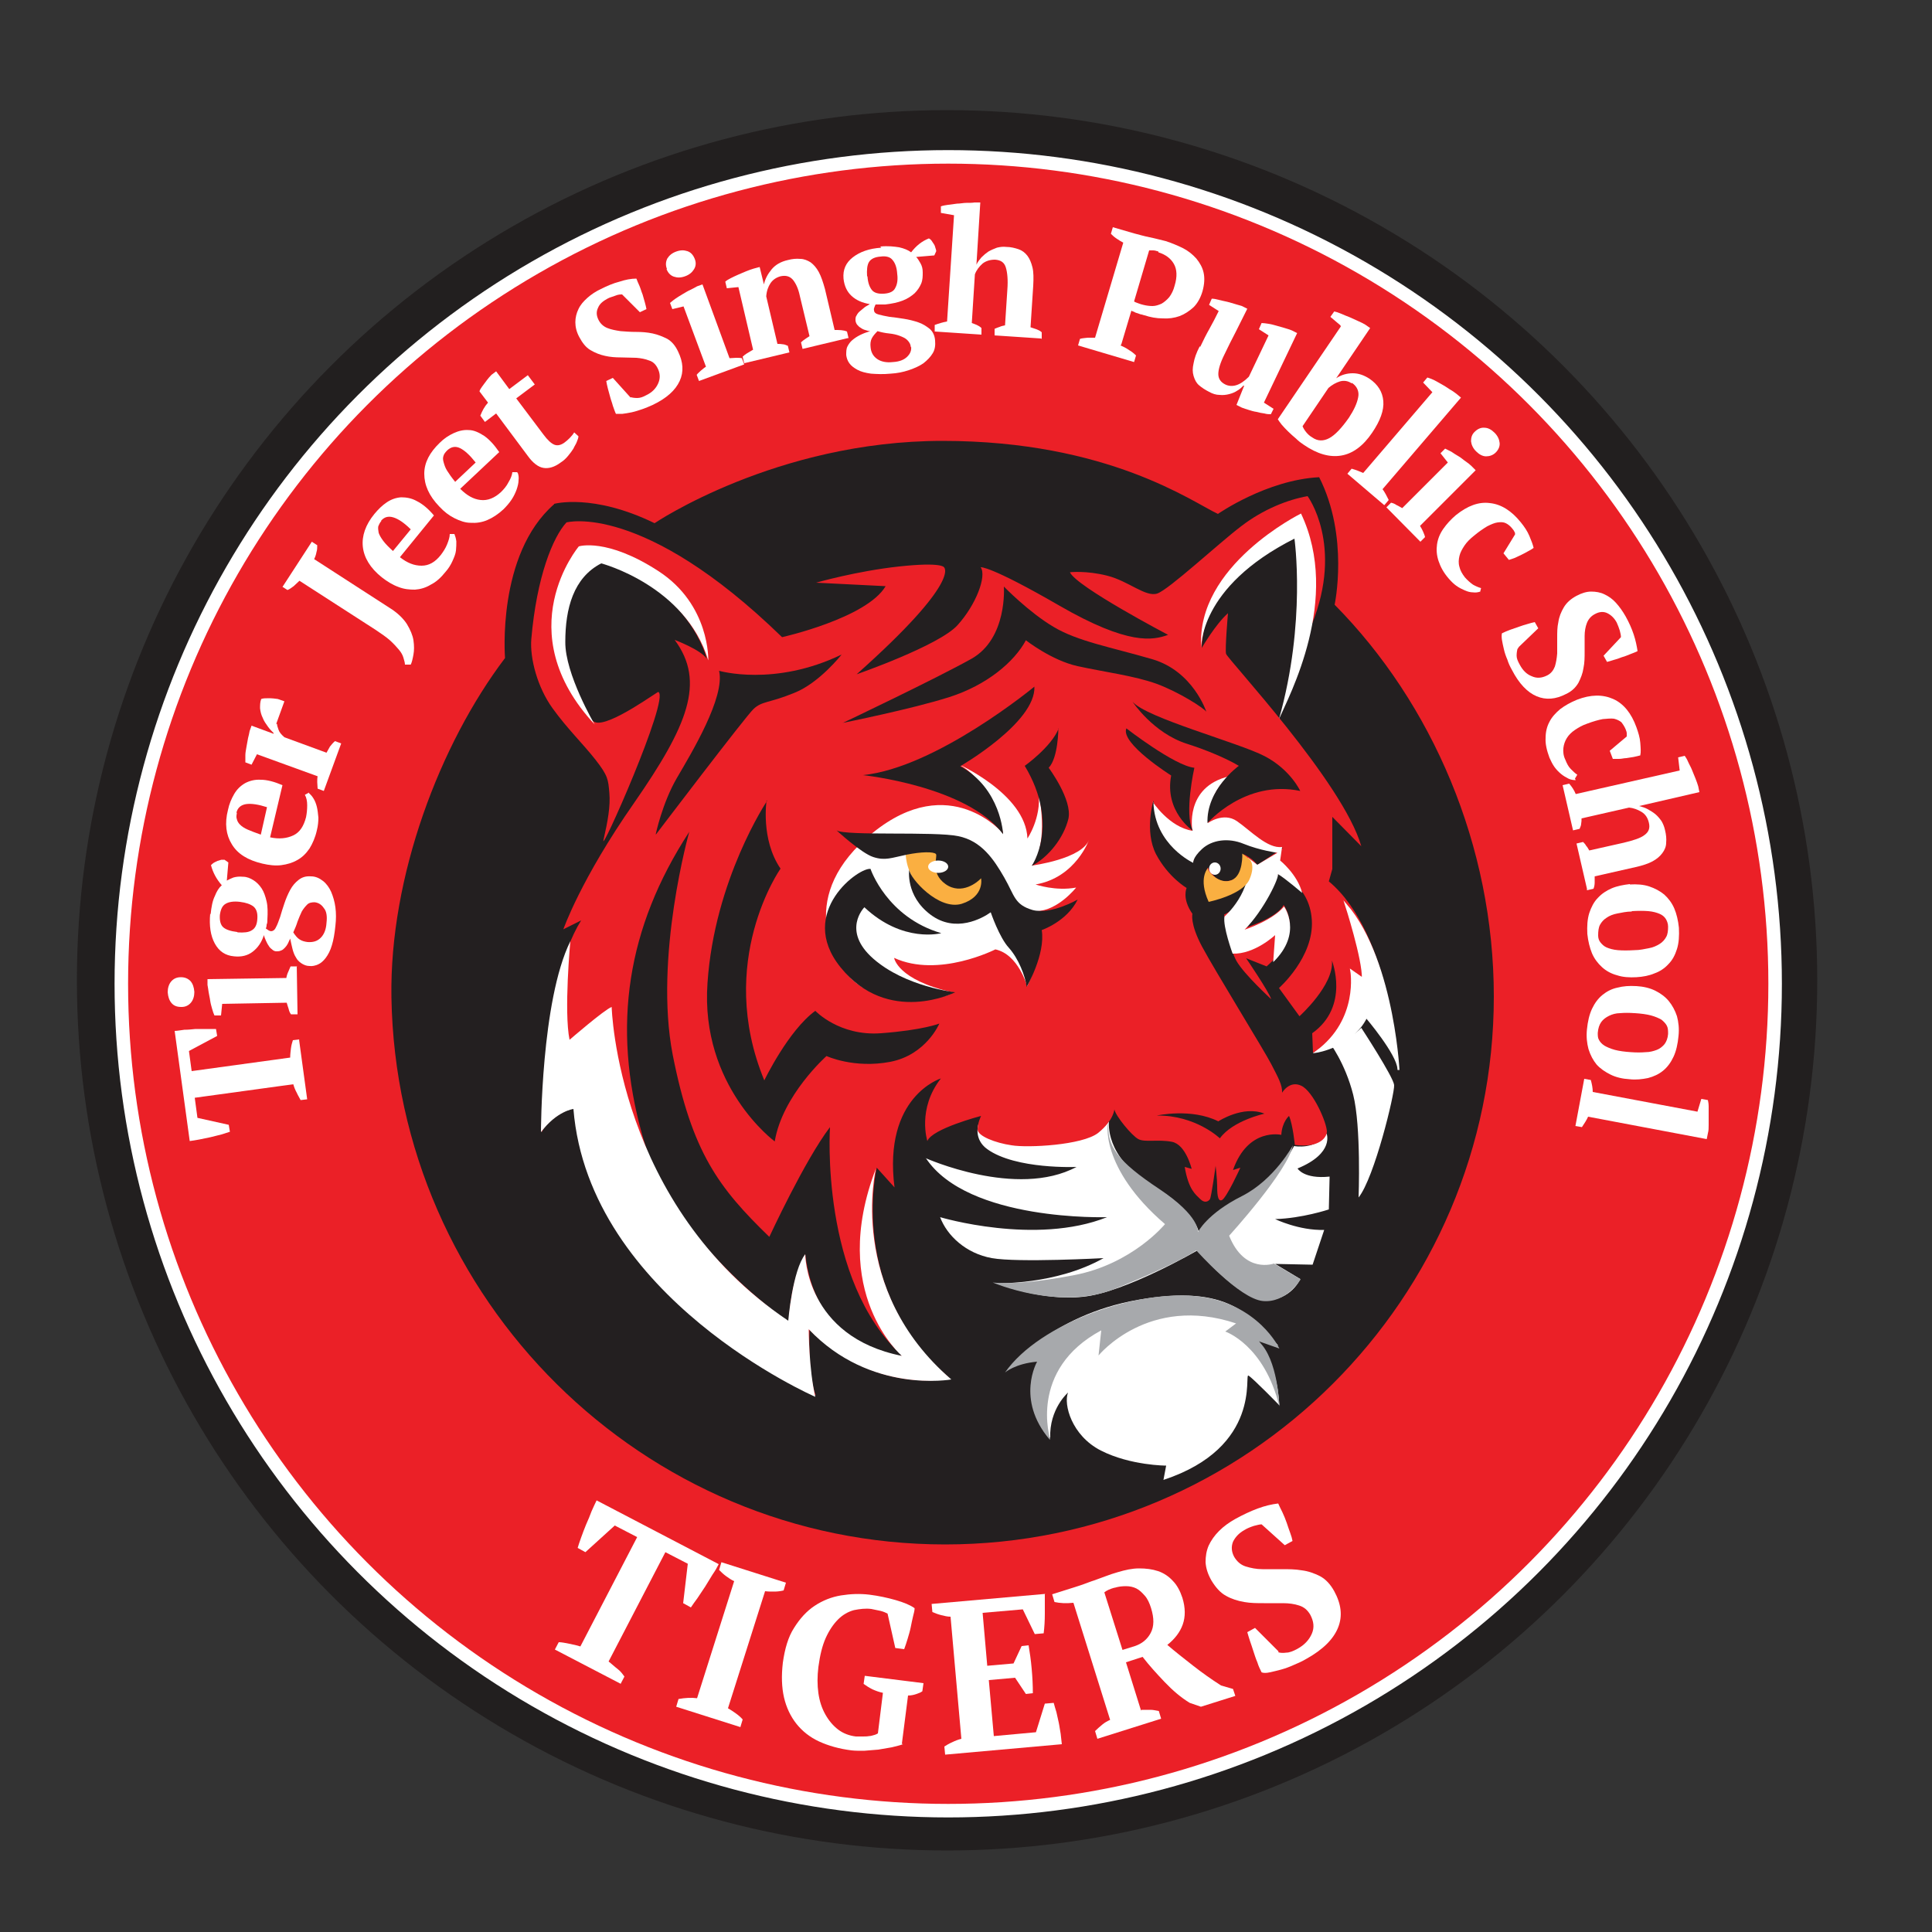 <?xml version="1.0" encoding="UTF-8"?>
<svg id="Layer_1" xmlns="http://www.w3.org/2000/svg" version="1.1" viewBox="0 0 500 500">
  <rect x="0" y="0" width="500" height="500" fill="#333333" stroke="none"/>
  <!-- Generator: Adobe Illustrator 29.8.3, SVG Export Plug-In . SVG Version: 2.1.1 Build 3)  -->
  <defs>
    <style>
      .st0 {
        fill: #221f1f;
      }

      .st1 {
        fill: #231f20;
      }

      .st2, .st3, .st4 {
        fill: #fff;
      }

      .st5, .st6 {
        fill: #eb2027;
      }

      .st3, .st4, .st7 {
        stroke-width: .5px;
      }

      .st3, .st4, .st7, .st6 {
        stroke-miterlimit: 10;
      }

      .st3, .st7 {
        stroke: #ea088b;
      }

      .st8, .st7 {
        fill: none;
      }

      .st9 {
        fill: #a7a9ac;
      }

      .st4, .st6 {
        stroke: #fff;
      }

      .st6 {
        stroke-width: 3.5px;
      }

      .st10 {
        fill: #faaf41;
      }
    </style>
  </defs>
  <circle class="st0" cx="245.1" cy="253.7" r="225.2"/>
  <circle class="st6" cx="245.4" cy="254.6" r="214"/>
  <path class="st1" d="M143.4,130.4s10-2.8,26,5c0,0,31.5-21.3,74.5-21.3s64.8,15.9,71.3,18.9c0,0,12.6-8.8,26.2-9.5,7.8,15.4,4,33,4,33,25.2,25.5,41.2,62.3,41.2,101.4,0,78.2-63.8,141.8-142,141.8s-142-63.4-143.3-141.6c-.5-31.2,12.5-65.5,29.4-87.8,0,0-2.2-26.8,12.7-39.8Z"/>
  <path class="st2" d="M261,354.4s10.7-14,33.5-18c23.8-4.2,29.1,4.2,36.3,11.8l-5.3-1.4s5,5.6,5.6,16.9c0,0-6.8-7-8-7.7s3.7,18.5-22,27l.7-3.7s-9.2,0-16.9-3.9c-7.6-3.9-9.7-12-8.5-15,0,0-4.9,4.2-4.6,11.8,0,0-8.5-8.5-2.3-20.1,0,0-2.3-1.2-8.5,2.3Z"/>
  <path class="st9" d="M271.8,372.5s-5.8-18,13.2-28.2l-.7,6.5s12.9-15.9,35.6-8.3l-2.8,2.1s10.1,3.4,14,19.4c0,0-.3-12.3-5.4-16.9l5.4,1.9s-5.4-11.7-21.1-13.5-40.9,6.8-49.9,19.7c0,0,2.6-2.3,8.3-2.8,0,0-5.6,9.7,3.2,20.1Z"/>
  <path class="st2" d="M239.5,299.7s23.6,10.6,39.1,2.3c0,0-15.7.7-23.1-4.6-3.6-2.6-2.3-6.4-2.3-6.4,0,0,12.8,12.5,33.8-.7,0,0-1.2,9.1,10.8,16.2,11.7,6.9,12.5,12.5,12.5,12.5,0,0,5.8-7.2,12.7-9.9,6.9-2.8,11.9-12.5,11.9-12.5,0,0,5.8,1.1,8.4-3.3,0,0,2.2,5.1-7.5,9.1,0,0,1.6,2.8,8.3,2.1l-.2,8.5s-6.9,2.3-13.9,2.5c0,0,6.2,3,12.7,2.8l-3,9-9.7-.2,6.5,3.9s-2.3,5.5-9,5.5-17.6-12.9-17.6-12.9c0,0-18.7,10.9-29.6,12-10.9,1.2-22.4-3.5-22.4-3.5,0,0,15.3.5,27.7-6.5,0,0-22.2,1.2-28.9,0-6.7-1.2-11.6-5.8-13.4-10.6,0,0,24.7,7.4,43.2,0,0,0-36,1.2-46.9-15.3Z"/>
  <path class="st3" d="M245.5,265.3s-18.3,4.2-33.7-11.8c0,0-6.5,3.2-9.5,7.9,0,0-4.4-14.6-.5-30,0,0-13.6,17.8-1.6,48.8,0,0,8.8-16.9,13.2-18,0,0,7.4,10.4,32.1,3.2Z"/>
  <path class="st7" d="M272.3,256s-1.6,7.6,1.6,11.3c3.2,3.7,11.1,9.2,11.8,12.9,0,0-9.7-1.8-15.9-.7-6.2,1.2-17.8,3.9-17.8,3.9,0,0,6.2-9.7,15.3-9.2,0,0-1.6-7.4.7-11.3s4.4-6.9,4.4-6.9Z"/>
  <path class="st7" d="M282.7,207s3.2,17.6-14.8,22c0,0,10.4,3,16.4-2.1,6-5.1.7-16.4-1.6-19.9Z"/>
  <path class="st8" d="M333.2,289.1s-1.8,3-1.8,4.6c0,0-4-.2-6.7,1.5-2.7,1.7-5.3,5.2-6,7.9h1.8c0,.1-3.1,7-4.9,7.6-1.7.6-1.2-6.6-1.3-7.3v-.7c-.1,0-1.5,7.7-2.1,8s-4.9-3.8-5.3-6.1l-.5-2.3,1.6.2s-1-5.7-4.5-6.7c-3.5-1-7.2-.3-8.4-.6s-6.8-6.7-6.7-8.5-2.7,5.3-.7,9.4,7.4,9.1,11.4,11.7c4,2.5,10.6,7.9,10.9,11.2,0,0,5.9-6.1,10.4-8.5s8.1-4.7,10.5-8.3c2.4-3.6,3.2-5.9,3.2-5.9.1-2,.1-5.2-1-7Z"/>
  <path class="st5" d="M154.5,144.4c24.5,8.3,28.4,26.1,28.4,26.1-1.4-2.3-8.3-4.9-8.3-4.9,8.1,10.9,3.3,22.3-10.5,42.2-13.9,19.9-18.3,32.7-18.3,32.7l4.6-2.3c-10.6,16.9-10.2,54.8-10.2,54.8,1.6-3.9,8.3-6.5,8.3-6.5,4.9,49.7,62.6,74.6,62.6,74.6-2.1-5.5-1.6-16.9-1.6-16.9,17.6,17.1,36.3,12.5,36.3,12.5-26.6-22.6-18.9-54.5-18.9-54.5l4.6,5.1c-3-23.6,12-28.2,12-28.2-6.2,7.9-3.5,16.2-3.5,16.2,1.2-3.2,13.9-6.5,13.9-6.5,0,0-.9,1.8-.9,3.5s4.6,3.5,8.8,4.1c4.1.7,18.3,0,22.4-3.2,4.2-3.4,4.2-6.3,4.2-6.1.3,1.7,4.5,6.8,6.2,7.7s5.1,0,8.7.7c3.6.7,5.1,7,5.1,7l-1.8-.5c1,5.9,2.8,7.1,4,8.3s2.1.6,2.5.1,1.5-8.7,1.5-8.7c0,0,.4,3.6.4,5.1s0,4.3,1.2,3.8,4.8-8.4,4.8-8.4l-1.9.6c3.9-11.1,12.5-9.1,12.5-9.1.2-3.4,2-4.9,2-4.9,1,2.3,1.5,7.5,1.5,7.5,6.8.9,8.3-2.3,8.3-3.4,0-2.3-3.5-10.4-6.6-11.9-3.1-1.5-5,1.8-5,1.8.1-2-1-3.9-2.8-7.4s-14.7-24.4-17.9-30.4c-3.2-6-2.5-8.5-2.5-8.5-2.8-4-1.5-6.7-1.5-6.7,0,0-4.7-2.7-7.9-8.7-3.1-6-.7-13.9-.7-13.9,2.1,13.2,10.4,15.5,10.4,15.5,0,0,0-2.8,4.4-5s7.9,0,11.4,1c4.6,1.4,7.4.7,7.4.7l-6.8,4.5c-.5-1.4-3.4-2.8-3.4-2.8l-.5,3c-.5,3-2.5,4.2-4.9,3.9s-3.9-3.5-3.9-3.5c-1.8,3,.5,8.3.5,8.3,5.5-.5,10.3-5.2,10.3-5.2-.9,6.7-6.6,9.1-6.6,9.1,0,0,1.2,8.5,3.2,12s9,9.9,9,9.9c-.7-2.1-6.5-10.6-6.5-10.6l5.3,2.1c10-8.7,4.4-15.9,4.4-15.9-1.8,3.5-10.2,6-10.2,6,0,0,8.9-11.4,8.7-14.3,0,0,8.2,2.7,8.8,12.2.6,9.6-8.5,17.6-8.5,17.6l5.3,7.3s9-8.1,8.4-14.4c0,0,4.7,11.8-5.1,18.8l.2,5s9.5-1.5,13.5-8.7.3-.5.4-.8c0,0,7.3,8,8.3,13.4,0,0-2-34.8-18.1-48.2l.9-3.2v-13.5s7.5,7.6,7.5,7.6c-4.7-16.5-34.7-48.5-35-49.8s.5-10.5.5-10.5c-3.2,2.8-6.8,9-6.8,9,.7-20.1,25.2-32.4,25.2-32.4,5.1,8.8,3.3,26.3,3.3,26.3,8.3-20.6-1.1-33.2-1.1-33.2-5.1.9-11.5,3.4-17.2,7.8-5.8,4.4-18.7,16.4-21.7,17.4s-7.4-3.2-12.9-4.6-9.7-.9-9.7-.9c1.6,3.7,25.4,16.2,25.4,16.2-3.9,1.4-10.2,2.8-28.2-7.6-18-10.4-20.3-9.9-20.3-9.9,1.6,2.3-1.2,9.7-6,15s-26.1,12.7-26.1,12.7c27.3-24.3,22.6-27.7,22.6-27.7,0,0-.5-1.4-11.6-.2-11.1,1.2-21.5,4.2-21.5,4.2l18,.9c-4.9,8.3-26.8,13.2-26.8,13.2-36.1-35.1-55.8-29.7-55.8-29.7-3.5,3.8-7.7,14-9.1,30.2-.4,5,1.6,12.5,5.5,17.9s7.8,9.1,11.1,13.3,3.3,5.2,3.6,8.6-.4,7.3-1.5,12.1c-1.2,4.8,17.2-36.6,14.2-38.2.6-.8-12.7,9.2-16.4,7.8-3.6-1.4-10-14.6-9-24.5s9.6-18,9.6-18Z"/>
  <path class="st1" d="M169.7,215.9s1.7-8.1,5.5-14.6,12.5-20.9,10.9-27.7c0,0,14.3,4.2,31.7-4.2,0,0-5.7,7.3-12.2,9.9-6.6,2.7-8.4,2.1-10.6,4.2s-25.2,32.4-25.2,32.4Z"/>
  <path class="st1" d="M218,187.1s18-3.6,27.7-6.7c9.7-3.1,16.8-9.1,19.8-14.7,0,0,6.6,5.2,13.4,6.7,6.8,1.5,14.8,2.5,20.5,4.6,5.7,2.1,12.1,6.2,12.8,7.2,0,0-3.4-10.5-14-13.6-10.6-3.1-19.3-4.6-25.6-8.4-6.4-3.8-12.8-10.4-12.8-10.4,0,0,1,13.4-8.4,18.7-9.5,5.3-33.3,16.6-33.3,16.6Z"/>
  <path class="st1" d="M178.4,215.2s-9.2,32.5-4.3,57.8c5,25.3,11.9,34.4,25,47.1,0,0,9.2-19.9,15.7-28.4,0,0-2.7,39.6,18.7,59.2,0,0-22.1-.7-25.1-26.3,0,0-3.9,6.4-4.2,17.6,0,0-30.2-20.3-38-48.5-7.9-28.2-3.9-53.7,12.1-78.3Z"/>
  <path class="st1" d="M198.4,207.1s-1.6,10.1,3.6,17.7c0,0-16.9,24-4.2,54.8,0,0,6.2-12.9,13.2-18,0,0,6.2,6.6,17,5.8s15.1-2.5,15.1-2.5c0,0-3.4,8.1-12.7,9.9-9.4,1.8-16.5-1.5-16.5-1.5,0,0-11.4,10.1-13.4,22.1,0,0-19.3-14.2-17.4-41,1.8-26.8,15.4-47.1,15.4-47.1Z"/>
  <path class="st1" d="M327.3,288.2s-8.3,1.8-11.6,6.4c0,0-6.2-6-16.3-5.9,0,0,8.9-2,15.9,1.5,0,0,6.4-4.2,11.9-2Z"/>
  <path class="st7" d="M128.5,176"/>
  <path class="st7" d="M348.2,161"/>
  <path class="st2" d="M153.9,187.5s-7.7-13.1-7.6-21.4c0-8.6,2.1-16.6,9.3-20.3,0,0,21.8,5.7,27.7,25.1,0,0,.5-14.4-12.9-23.1-13.4-8.7-20.6-6.4-20.6-6.4,0,0-18.5,21.9,4.2,46.2Z"/>
  <path class="st2" d="M310.9,167.7s-.9-15.7,24.1-28.3c0,0,3.1,21.6-4,46.7,2.5-5.8,16.2-31.1,5.7-53.2,0,0-27.4,13.5-25.8,34.8Z"/>
  <path class="st2" d="M265.8,255.2s-2.2-8.2-8.2-9.5c0,0-14.7,7.5-26.2,2.2,0,0,.8,5.7,15.1,8.9,0,1.3-18.6,5.3-27-4.4-3.7-4.3-13.6-20.7,6.4-36.9,20-16.2,33.7.2,33.7.2,0,0-2.7-13.7-12.1-18.2,0,0,18,7.9,18.4,19.5,0,0,3.6-5.3,2.9-11.7,0,0,2.8,12.6-1.7,18.7,0,0,13.1-1.7,14.8-6.8,0,0-3.4,9.9-13.9,11.7,0,0,5.2,1.8,10.5.8,0,0-4.7,6-10.3,6.1,0,0,3.8,6.4-2.3,19.3Z"/>
  <path class="st2" d="M298.3,207.5s4.3,6.6,10.3,7.5c0,0-2.2-11.3,9.5-14.1,0,0-5.2,3.4-5.5,12.1,0,0,4-2.9,7.5-.5,3.5,2.4,7.9,7.2,11.7,6.7l-.5,3.5s4.5,3.6,5.7,8.4c0,0-4.4-3.8-6.3-4.9.5.7-3.6,9.4-8.6,14.4,0,0,7.3-2.4,10.2-6,0,0,5,6.8-2.8,14.4l.5-7s-5.3,5-11,4.8c0,0-2.6-7.1-2.1-9.6,0,0,7.5-6.5,6.1-15.2l2.4,1.8,5.2-3.1s-4.5-.6-8.7-2.3c-4.1-1.7-8.3-1-10.8,1.3-2.5,2.3-2.3,3.6-2.3,3.6,0,0-10-4.6-10.3-15.7Z"/>
  <path class="st10" d="M312.6,224.7s-2.6,2.5.2,8.7c0,0,8.9-1.8,10.6-5.9,1.7-4-.2-5.3-.2-5.3l-1.7-1.3s.3,5.7-2.8,6.9-6.1-2.2-6.1-3Z"/>
  <path class="st10" d="M234.4,221.1s0,6.4,5.8,10.4,9.7,3.4,12.6,1.3,1-6.1,1-6.1c0,0-2.8,3.3-6,3-3.2-.3-6-2.7-5-7.3s-8.3-1.2-8.3-1.2Z"/>
  <path class="st2" d="M147.6,243.6s-1.7,18.2-.2,25.5c0,0,9-7.8,10.9-8.5,0,0,1.3,51.4,45.7,81.2,0,0,1.1-13.1,4.4-17.2,0,0,0,21.3,25,26.3,0,0-19.1-16.3-6.7-48.5,0,0-7.7,31.2,19.5,54.6,0,0-21,3.8-36.9-13,0,0,0,10.2,1.7,17.5,0,0-58.6-25.5-62.6-74.5,0,0-4.3.5-8.4,6,0,0,0-34,7.6-49.4Z"/>
  <path class="st9" d="M287.1,290.1c-.8,0-2.5,12.2,14.4,26.7,0,0-8.4,10.3-23.5,13.2-15.1,2.9-21.1,1.9-21.1,1.9,0,0,17.1,7.4,31.5,1.7,16.5-6.6,21.2-10,21.2-10,0,0,11.1,12.5,17.2,13.1s9.8-5.6,9.8-5.6l-6.9-4.1s-7.6,2.8-11.6-7.2c0,0,15.3-16.8,16.5-23.4,0,0-4.7,8.8-13.1,13.1-9.2,4.6-11.5,9.4-11.5,9.4,0,0,.8-4-10-11.2s-13.7-11.1-13.1-17.5Z"/>
  <path class="st1" d="M312.5,213s9.7-11.3,24-8.3c0,0-2.5-5.5-9.2-9s-30.7-9.9-34.2-14.1c0,0,5.3,8.1,14.1,10.9s13.4,5.7,13.4,5.7c0,0-8.5,6.1-8.1,14.9Z"/>
  <path class="st1" d="M291.5,188.5s12.5,9.7,17.6,10.2c0,0-2.7,11.9-.4,16.3,0,0-7.4-5-5.6-14.3,0,0-13.2-8.3-11.6-12.2Z"/>
  <path class="st1" d="M273.9,188.5s0,7.6-2.5,10.2c0,0,6.2,8.3,5.1,13.2-1.2,4.9-5.1,9.9-9.5,12.2,0,0,7.4-10.6-1.8-25.9,0,0,6.9-4.9,8.8-9.7Z"/>
  <path class="st1" d="M267.7,177.7s-25.4,21-44.4,22.9c0,0,27,2.8,36.3,15.3,0,0-.5-11.8-11.1-17.6,0,0,19.6-11.3,19.2-20.6Z"/>
  <path class="st1" d="M225.3,224.9s4.2,12.5,18.3,16.6c0,0-9.9,2.7-19.9-6.7,0,0-6,6,2.3,13.3,8.3,7.3,21.2,8.7,21.2,8.7,0,0-17.4,8.8-29.7-6.5-11.5-14.3,5.2-26.2,7.9-25.4Z"/>
  <path class="st1" d="M216.5,214.9s6.4,5.9,9.5,6.9,4.7.2,8.6-.6c3.9-.8,7-.8,7.6-.2s-1.7,4.8,2.5,7.8,8.4-.6,9.2-1.5c0,0,1,4.7-5,6.6-6,1.8-13.4-6.6-13.6-8.8,0,0-1,6.7,5.5,11.6s13.5.9,15.6-.6c0,0,2.2,6.5,4.7,9.2,2.5,2.8,4.2,7.2,4.6,10.1,0,0,4.9-8.4,3.9-14.7,0,0,6.5-2.2,9.3-7.9,0,0-6.9,4-11.7,2.7-4.7-1.4-4.6-3.7-7.3-8.4-2.7-4.7-5.9-9.5-11.9-10.7-6-1.3-29.1,0-31.5-1.5Z"/>
  <path class="st2" d="M344,269.7s4.6.2,8.3-3.7c0,0,8.3,12.7,8.5,14.8s-5.1,24-9.2,29.1c0,0,.7-18.3-1.4-26.6-2.1-8.3-6.2-13.6-6.2-13.6Z"/>
  <path class="st4" d="M340.7,272.2s9.2-1.4,12.9-9c0,0,8.1,9.5,8.3,13.4s-.7-27.5-13.6-42.5c0,0,4.6,14.3,4.4,19.2l-3-2.1s2.3,12.7-9,21Z"/>
  <ellipse class="st2" cx="314.4" cy="224.8" rx="1.5" ry="1.6"/>
  <ellipse class="st2" cx="242.8" cy="224.3" rx="2.6" ry="1.6"/>
  <g>
    <path class="st2" d="M77.4,269.1l2.1,15.4-1.7.2c-.3-.6-.7-1.2-1-1.9-.4-.7-.7-1.5-.9-2.2l-25.5,3.5.7,5.2,8.1,1.8.3,1.8c-.6.2-1.3.4-2.2.7-.9.2-1.9.5-2.8.7-1,.2-1.9.4-2.9.6-1,.2-1.8.3-2.5.4l-3.9-28.5c.7,0,1.6-.2,2.5-.3,1,0,1.9-.1,2.9-.2,1,0,2,0,2.9,0,.9,0,1.7,0,2.4,0l.3,1.8-7.3,3.9.7,5.2,25.5-3.5c0-.8.1-1.6.2-2.4.1-.8.3-1.5.5-2.1l1.7-.2Z"/>
    <path class="st2" d="M46.9,260.6c-1.1,0-1.9-.3-2.5-1-.6-.7-.9-1.6-1-2.8,0-1.1.3-2.1.9-2.8.6-.7,1.4-1.1,2.5-1.1,1,0,1.8.3,2.5,1,.6.7.9,1.6,1,2.8,0,1.1-.3,2.1-.9,2.8-.6.7-1.4,1.1-2.4,1.1ZM76.8,250l.2,12.5h-1.7c-.3-.4-.5-.9-.6-1.4-.2-.5-.3-1-.5-1.6l-16.7.3-.3,3h-1.7c-.2-.4-.4-1-.6-1.7-.2-.7-.4-1.4-.5-2.1-.1-.8-.3-1.5-.4-2.2-.1-.7-.2-1.4-.3-1.9v-1.5s20.4-.3,20.4-.3c.1-.6.3-1.2.5-1.6.2-.5.4-.9.6-1.4h1.7Z"/>
    <path class="st2" d="M54.5,236.7c.2-2,.5-3.6,1.1-4.8.5-1.3,1.1-2.2,1.8-2.8-1.4-1.6-2.3-3.3-2.8-5.2.2-.2.4-.4.7-.6.3-.2.6-.3,1-.5.3-.1.7-.2,1-.3.3,0,.6,0,.8,0l1,.7-.4,4.7c.5-.3,1-.5,1.7-.8.7-.2,1.5-.3,2.5-.2,1,0,1.9.4,2.7.9.8.5,1.5,1.2,2.1,2.1.6.9,1,2.1,1.3,3.4.3,1.3.3,2.9.2,4.6,0,.5,0,1-.2,1.4,0,.4-.1.8-.2,1,.2.1.4.3.6.4.2.2.5.2.7.3.5,0,1-.3,1.3-1,.4-.7.7-1.6,1.1-2.7.3-1.1.7-2.3,1.1-3.5.4-1.2.9-2.4,1.5-3.5.6-1.1,1.3-1.9,2.2-2.6.9-.7,1.9-1,3.2-.9,1.2,0,2.2.5,3.1,1.2.9.7,1.6,1.7,2.1,2.8.5,1.2.9,2.5,1.1,4,.2,1.5.2,3.1,0,4.8-.2,2-.5,3.7-.9,5-.4,1.4-1,2.5-1.6,3.3-.6.8-1.3,1.4-2,1.7-.7.3-1.5.5-2.2.4-.8,0-1.5-.3-2.1-.7-.6-.4-1.1-.9-1.4-1.5-.4-.6-.7-1.4-.9-2.2-.2-.8-.4-1.7-.6-2.7-.2.4-.4.9-.6,1.3-.2.4-.5.8-.8,1.1-.3.3-.6.6-1,.7-.4.2-.8.2-1.2.2-.4,0-.8-.2-1.1-.5-.4-.3-.7-.6-.9-1-.3-.4-.5-.9-.7-1.3-.2-.5-.4-.9-.5-1.4-.6,1.9-1.6,3.3-2.9,4.3-1.3,1-2.9,1.4-4.8,1.2-2.3-.2-3.9-1.3-5-3.3-1.1-2-1.5-4.6-1.2-7.8ZM61.5,241.3c1.6.1,2.8,0,3.6-.5.9-.5,1.4-1.4,1.5-3,.1-1.5-.2-2.5-1-3.2-.8-.6-1.9-1-3.5-1.2-1.6-.2-2.9,0-3.7.5-.9.5-1.3,1.5-1.5,2.9-.1,1.5.2,2.6.9,3.2.7.6,1.9,1,3.6,1.2ZM81.5,233.5c-.8,0-1.5.1-2,.6-.5.5-1,1.1-1.4,1.8-.4.8-.7,1.6-1.1,2.6-.3,1-.7,1.9-1.1,2.8.5.8,1.1,1.5,1.6,1.8.6.4,1.3.6,2.1.7,1.4.1,2.5-.2,3.4-1.1.9-.9,1.4-2.2,1.5-3.9.2-1.7,0-3-.7-3.8-.6-.9-1.4-1.4-2.4-1.5Z"/>
    <path class="st2" d="M79.8,205.1c.4.4.9.8,1.3,1.5.4.6.7,1.4.9,2.2.2.8.3,1.8.4,2.8,0,1-.1,2.1-.4,3.3-.4,1.8-1.1,3.4-1.9,4.7-.9,1.3-1.9,2.3-3.2,3-1.2.7-2.6,1.1-4.1,1.3-1.5.2-3.2,0-4.9-.4-3.8-.9-6.4-2.5-7.9-5-1.5-2.4-1.9-5.4-1-8.9.3-1.5.9-2.9,1.6-4.1.7-1.2,1.6-2.1,2.8-2.8,1.1-.6,2.5-1,4.1-.9,1.6,0,3.5.5,5.6,1.4l-3.2,13.5c2.3.5,4.3.3,6-.5,1.7-.8,2.7-2.4,3.3-4.7.2-1,.3-2,.3-3.1,0-1.1-.2-2-.6-2.7l1.1-.6ZM61.3,210.4c-.1.6-.2,1.1,0,1.6.1.5.4,1,.8,1.4.5.5,1.1.9,2,1.3.9.4,2,.8,3.4,1.3l1.6-7.1c-2.2-.7-4-1-5.4-.8-1.3.2-2.2.9-2.5,2.2Z"/>
    <path class="st2" d="M71.7,187.4c0,.4.2.9.4,1.5.2.6.7,1.2,1.5,1.9l10.9,4c.3-.5.6-1.1.9-1.6.4-.5.8-1,1.3-1.4l1.6.6-4.5,12.3-1.6-.6c0-.6-.1-1.2-.1-1.7,0-.5,0-1,.1-1.5l-15.7-5.7-1.4,2.7-1.6-.6c0-.5,0-1.2,0-1.9,0-.7.2-1.5.3-2.2s.3-1.5.4-2.2c.2-.7.3-1.3.4-1.8l.5-1.4,5.7,2.1v-.2c-.5-.5-1-1-1.5-1.7-.5-.7-1-1.4-1.3-2.2-.4-.8-.6-1.6-.7-2.5,0-.8,0-1.6.3-2.4.5-.2,1.2-.2,2-.2.8,0,1.6.1,2.3.2l1.7.6-2.1,5.8Z"/>
    <path class="st2" d="M73.1,151.9l7.6-11.7,1.4.9c0,.6,0,1.2-.2,1.8-.1.6-.3,1.2-.6,1.8l19.5,12.6c2.1,1.3,3.6,2.8,4.5,4.2.9,1.5,1.5,2.9,1.7,4.2.2,1.4.2,2.6,0,3.7-.2,1.1-.4,2-.7,2.6h-1.5c0-.5-.2-1.1-.4-1.8-.2-.7-.6-1.4-1.2-2.1-.6-.7-1.3-1.5-2.3-2.4-.9-.8-2.2-1.7-3.7-2.7l-19.7-12.7c-.5.5-1,.9-1.5,1.4-.5.4-1.1.8-1.6,1l-1.4-.9Z"/>
    <path class="st2" d="M117.6,138.2c.2.5.4,1.1.5,1.9,0,.7,0,1.5-.1,2.4s-.5,1.8-.9,2.7c-.4.9-1,1.9-1.8,2.8-1.2,1.5-2.4,2.6-3.8,3.3-1.3.8-2.7,1.2-4.1,1.3-1.4,0-2.8-.1-4.3-.7-1.4-.5-2.9-1.4-4.3-2.5-3-2.4-4.6-5.1-4.9-7.9-.3-2.8.7-5.7,3-8.5,1-1.2,2-2.2,3.2-3,1.2-.8,2.4-1.2,3.7-1.3,1.3,0,2.7.2,4.1,1,1.4.7,2.9,1.9,4.4,3.7l-8.8,10.8c1.9,1.5,3.7,2.2,5.6,2.2,1.9,0,3.5-.9,5-2.8.6-.8,1.2-1.7,1.6-2.7.4-1,.7-1.9.7-2.7h1.2ZM98.7,134.8c-.4.5-.6.9-.8,1.4-.1.5,0,1.1.1,1.7.2.6.6,1.3,1.2,2.1.6.8,1.4,1.6,2.5,2.6l4.6-5.6c-1.7-1.7-3.2-2.7-4.5-3.1-1.3-.4-2.4-.1-3.2.9Z"/>
    <path class="st2" d="M134,122.4c.2.5.3,1.2.2,1.9,0,.7-.2,1.5-.5,2.4-.3.8-.7,1.7-1.3,2.6-.6.9-1.3,1.7-2.1,2.5-1.4,1.3-2.8,2.2-4.2,2.8-1.4.6-2.9.8-4.3.7-1.4,0-2.8-.5-4.2-1.2s-2.7-1.7-3.9-3c-2.7-2.8-3.9-5.6-3.9-8.5,0-2.9,1.4-5.5,4-8,1.1-1.1,2.3-1.9,3.6-2.5,1.3-.6,2.6-.9,3.9-.8,1.3,0,2.6.6,4,1.5,1.3.9,2.6,2.3,3.9,4.2l-10.1,9.5c1.7,1.7,3.4,2.7,5.3,2.9,1.8.2,3.6-.5,5.3-2.1.7-.7,1.4-1.5,1.9-2.5.6-1,.9-1.8,1-2.6h1.2ZM115.7,116.6c-.4.4-.8.9-.9,1.3-.2.5-.2,1,0,1.7s.4,1.4.9,2.2c.5.8,1.2,1.8,2.1,2.9l5.3-5c-1.5-1.9-2.8-3.1-4-3.7-1.2-.6-2.3-.4-3.3.5Z"/>
    <path class="st2" d="M124.3,107.6c.5-1.3,1.1-2.4,2-3.4l-2.2-2.9c0-.3.4-.9,1-1.7.6-.8,1.2-1.7,2.1-2.6l1.2-.9,3.4,4.6,4.8-3.6,1.8,2.4-4.8,3.6,7,9.3c1.1,1.5,2.1,2.4,2.9,2.7.8.3,1.6.1,2.5-.5.4-.3.9-.7,1.4-1.2.5-.5.9-1,1.2-1.5l1.1,1c0,.4-.2.9-.4,1.4-.2.6-.6,1.1-.9,1.8-.4.6-.8,1.2-1.4,1.9-.5.6-1.1,1.2-1.9,1.7-1.6,1.2-3.1,1.6-4.4,1.4-1.4-.2-2.8-1.3-4.1-3.1l-8.2-11-2.9,2.2-1.1-1.5Z"/>
    <path class="st2" d="M163.2,102.8c.4.1,1,.2,1.7.2.7,0,1.4-.2,2.3-.7,1.5-.7,2.5-1.7,3.1-3,.6-1.3.6-2.6-.1-4-.5-1-1.2-1.7-2.2-2-1-.4-2.1-.6-3.3-.7-1.3,0-2.6-.1-4-.1-1.4,0-2.8-.1-4.1-.4-1.4-.3-2.6-.8-3.8-1.5-1.2-.7-2.1-1.9-2.9-3.4-.7-1.3-1-2.6-1-3.8s.3-2.4.8-3.4c.5-1.1,1.3-2,2.3-2.9,1-.9,2.2-1.7,3.5-2.3,1.6-.8,3.2-1.5,4.8-1.9,1.5-.5,3-.8,4.4-.8.2.6.5,1.2.8,1.9.3.7.5,1.5.8,2.2.2.7.4,1.4.6,2.1.2.7.3,1.2.4,1.7l-1.7.8-4.6-4.6c-.4,0-1,0-1.7.3s-1.4.4-2.1.8c-1.1.6-2,1.3-2.4,2.3-.5,1-.5,2,.1,3.2.5,1,1.3,1.7,2.3,2.1,1,.4,2.1.6,3.4.8,1.3.1,2.6.2,4.1.2,1.4,0,2.8.1,4.2.4,1.4.3,2.6.8,3.8,1.4,1.2.7,2.1,1.8,2.8,3.3,1.3,2.7,1.5,5.2.4,7.6-1.1,2.4-3.4,4.5-7,6.2-.9.4-1.8.8-2.7,1.1-.9.3-1.8.6-2.7.8-.9.2-1.7.3-2.4.4-.7,0-1.3,0-1.7,0-.3-.6-.5-1.3-.8-2.1-.2-.8-.5-1.5-.7-2.3-.2-.8-.4-1.5-.6-2.2-.2-.7-.3-1.4-.4-1.9l1.7-.8,4.6,5.1Z"/>
    <path class="st2" d="M172.6,69.6c-.4-1-.3-1.9.1-2.7.5-.8,1.2-1.4,2.3-1.8,1.1-.4,2-.4,2.9-.1.9.3,1.5,1,1.9,2,.4,1,.3,1.9-.2,2.7-.5.8-1.2,1.4-2.3,1.8-1.1.4-2,.4-2.9.1-.9-.3-1.5-1-1.9-1.9ZM192.6,94.3l-11.7,4.3-.6-1.6c.3-.4.7-.7,1.1-1.1.4-.3.8-.7,1.3-1l-5.8-15.6-2.9.7-.6-1.6c.4-.3.8-.7,1.4-1.1.6-.4,1.2-.8,1.9-1.2.7-.4,1.3-.8,2-1.1.6-.3,1.2-.6,1.7-.9l1.4-.5,7,19.1c.6,0,1.2-.1,1.7-.1.5,0,1,0,1.5.1l.6,1.6Z"/>
    <path class="st2" d="M219.4,87.5l-11.7,2.8-.4-1.7c.3-.3.7-.6,1-.8.3-.2.7-.5,1.2-.8l-2.5-10.4c-.4-1.9-1-3.2-1.8-4.2-.8-.9-1.8-1.2-3.2-.9-1.1.3-2,.9-2.6,1.8-.6.9-1,2-1.1,3.4l2.9,12.3c.5,0,.9,0,1.4.1.4,0,.8.2,1.3.4l.4,1.7-11.7,2.8-.4-1.7c.6-.6,1.5-1.1,2.7-1.8l-3.8-16.2-3,.3-.4-1.7c.3-.3.8-.6,1.4-.9.6-.3,1.2-.6,1.9-.9.7-.3,1.4-.6,2.1-.9.7-.3,1.4-.5,2-.7l1.5-.4,1.1,4.5h0c.3-1.4,1-2.7,2-3.9,1-1.2,2.4-2,4.2-2.4,1.1-.3,2.2-.4,3.2-.3,1,0,1.9.4,2.7.9.8.6,1.5,1.4,2.1,2.5.6,1.1,1.1,2.6,1.6,4.4l2.5,10.6c1.2,0,2.3,0,3.2.4l.4,1.7Z"/>
    <path class="st2" d="M227.8,63.8c2-.2,3.6,0,4.9.2,1.3.3,2.3.7,3.1,1.3,1.3-1.7,2.8-2.9,4.6-3.6.2.1.5.3.7.6.2.3.4.6.6.9.2.3.3.6.4,1,.1.3.2.6.2.8l-.5,1.1-4.7.4c.4.4.7.9,1.1,1.6s.6,1.4.6,2.4c0,1,0,1.9-.4,2.9-.4.9-.9,1.7-1.7,2.5-.8.7-1.8,1.4-3.1,1.9-1.3.5-2.8.8-4.5,1-.5,0-1,0-1.4,0-.4,0-.8,0-1.1,0-.1.2-.2.4-.3.7-.1.3-.2.5-.1.8,0,.5.4.9,1.2,1.1.7.2,1.7.4,2.8.6,1.1.1,2.4.3,3.7.5,1.3.2,2.5.5,3.7.9,1.2.4,2.1,1,3,1.7.8.7,1.3,1.7,1.4,3,.1,1.2,0,2.3-.6,3.3-.6,1-1.4,1.8-2.4,2.6-1,.7-2.3,1.3-3.8,1.8-1.5.5-3,.8-4.7.9-2,.2-3.7.1-5.1,0-1.4-.2-2.6-.5-3.5-1-.9-.5-1.6-1-2.1-1.7-.5-.7-.7-1.4-.8-2.1,0-.8,0-1.6.3-2.2.3-.6.7-1.2,1.3-1.7.6-.5,1.2-.9,2-1.3.8-.4,1.6-.7,2.6-1-.5,0-.9-.2-1.3-.3-.4-.1-.8-.3-1.2-.6-.4-.2-.6-.5-.9-.8-.2-.3-.4-.7-.4-1.2,0-.4,0-.8.3-1.2.2-.4.5-.8.9-1.1.4-.3.8-.7,1.2-1,.4-.3.9-.5,1.3-.8-1.9-.3-3.5-1-4.7-2.1-1.2-1.1-1.9-2.6-2.1-4.5-.2-2.3.6-4.1,2.4-5.5,1.8-1.4,4.2-2.3,7.4-2.5ZM224.5,71.5c.1,1.6.5,2.7,1.1,3.5.6.8,1.7,1.1,3.2,1,1.5-.1,2.5-.6,2.9-1.5.5-.9.7-2.1.5-3.6-.1-1.6-.5-2.8-1.2-3.6-.6-.8-1.7-1.1-3.1-.9-1.5.1-2.5.6-3,1.4-.5.8-.6,2.1-.5,3.7ZM235.7,89.9c0-.8-.4-1.4-.9-1.9-.5-.5-1.2-.8-2-1.1-.8-.3-1.7-.5-2.7-.6-1-.1-2-.3-3-.6-.7.7-1.2,1.3-1.5,1.9-.3.6-.4,1.4-.3,2.2.1,1.4.7,2.4,1.7,3.1s2.4,1,4.1.8c1.7-.1,2.9-.6,3.7-1.4.8-.8,1.1-1.6,1-2.6Z"/>
    <path class="st2" d="M269.4,87.6l-12-.8v-1.7c.5-.2.9-.4,1.3-.5.4-.2.9-.3,1.4-.4l.6-9.2c.2-2.6,0-4.5-.4-5.8s-1.3-1.9-2.8-2c-1.2,0-2.3.3-3.2,1-.9.8-1.6,1.7-2,2.8l-.8,12.6c.5.2.9.3,1.3.5.4.2.8.4,1.2.8v1.7c-.1,0-12.1-.8-12.1-.8v-1.7c1.1-.4,2.1-.7,3.2-.9l1.8-27.5-3.4-.6v-1.7c.6-.2,1.2-.3,1.9-.4.7-.1,1.5-.2,2.3-.3.8,0,1.6-.2,2.4-.2.8,0,1.5,0,2.1-.1h1.5c0,.1-1,16.1-1,16.1h0c.3-.7.8-1.3,1.3-1.9.6-.6,1.2-1.1,1.8-1.5.7-.4,1.4-.7,2.2-1,.8-.2,1.6-.3,2.4-.2,1.2,0,2.3.3,3.2.6s1.7.9,2.3,1.7c.6.8,1,1.8,1.3,3,.3,1.2.3,2.8.2,4.7l-.7,10.8c.5.2,1,.3,1.5.5.5.2,1,.4,1.4.8v1.7Z"/>
    <path class="st2" d="M290,89.4c.7.3,1.5.7,2.2,1.2.7.4,1.3.9,1.8,1.4l-.5,1.7-14.5-4.3.5-1.7c.6-.2,1.3-.2,2-.3.7,0,1.3,0,1.9,0l7.3-24.6c-.6-.3-1.2-.7-1.8-1.1s-1-.8-1.4-1.2l.5-1.7,5.5,1.6c1.2.3,2.5.7,4,1,1.5.3,2.9.7,4.2,1,1.5.5,3,1.1,4.4,1.8,1.4.7,2.5,1.6,3.5,2.7.9,1.1,1.6,2.3,1.9,3.7.3,1.4.2,3-.3,4.8-.5,1.7-1.3,3.1-2.3,4.1-1.1,1-2.3,1.8-3.6,2.3-1.4.5-2.9.7-4.4.6-1.6,0-3.2-.3-4.7-.8-.1,0-.4-.1-.7-.2-.3,0-.7-.2-1-.3-.4-.1-.7-.2-1-.4-.3-.1-.6-.2-.7-.3l-2.6,8.7ZM299.8,65.1c-.6-.2-1-.3-1.4-.3-.3,0-.7,0-1,0l-3.9,13.2c.2.2.6.3,1.1.5.5.2.9.3,1.3.4.8.2,1.6.3,2.4.3s1.6-.3,2.3-.6c.7-.4,1.4-1,2-1.7.6-.8,1.1-1.8,1.4-3,.7-2.3.6-4.2-.2-5.6-.8-1.4-2.1-2.4-4-3Z"/>
    <path class="st2" d="M310.6,89.8c.8-1.7,1.6-3.3,2.4-4.7s1.6-3,2.4-4.6l-2.5-1.6.7-1.6c.5,0,1.1.1,1.8.3s1.4.3,2.2.5c.7.2,1.5.4,2.1.6.7.2,1.3.4,1.7.5l1.4.7c-1,2-2,4-3,6-1,1.9-2,3.9-2.9,5.8-1.1,2.2-1.6,3.9-1.6,5.1s.6,2.1,1.8,2.7c.8.4,1.8.5,2.8.2,1-.3,2.1-1,3.3-2.2l5.1-10.7-2.5-1.6.7-1.6c.5,0,1.1.1,1.8.2.7.1,1.4.3,2.1.5.7.2,1.4.4,2.1.6s1.3.4,1.8.6l1.4.7-8.6,18,2.5,1.6-.7,1.4c-.5,0-1,0-1.7-.2-.7-.1-1.3-.2-2-.4-.7-.1-1.4-.3-2-.5-.7-.2-1.2-.4-1.8-.6l-1.4-.7,2-5h-.2c-.4.4-.9.9-1.6,1.3-.6.4-1.3.7-2.1.9-.8.2-1.6.3-2.5.2-.9,0-1.8-.3-2.7-.8-1-.5-1.9-1.1-2.6-1.7-.7-.6-1.1-1.4-1.4-2.4s-.3-2,0-3.3c.2-1.2.7-2.7,1.6-4.4Z"/>
    <path class="st2" d="M346.9,84.2l-2.6-2.2,1-1.4c.5.1,1.1.3,1.8.6.7.3,1.4.6,2.2.9.7.3,1.5.7,2.2,1,.7.3,1.3.6,1.8.9l1.3.9-8.8,13h0c1.3-.9,2.8-1.3,4.3-1.3,1.5,0,2.9.5,4.3,1.4,2.2,1.5,3.4,3.4,3.6,5.8.2,2.4-.8,5.1-2.9,8.2-2.3,3.4-5,5.4-8,5.9-3,.5-6.2-.4-9.7-2.8-.6-.4-1.3-.9-2-1.6-.7-.6-1.4-1.2-2-1.8s-1.2-1.2-1.7-1.8c-.5-.6-.8-1.1-1-1.4l16.3-24ZM349.8,99.2c-.9-.6-1.9-.8-3-.5-1,.3-2.1.9-3,1.7l-6.7,9.9c.2.5.5,1,.9,1.5s.9,1,1.6,1.4c1.4,1,2.9,1,4.4.2,1.5-.8,3.2-2.6,5.1-5.3,1.3-2,2.1-3.7,2.4-5.3.3-1.5-.3-2.8-1.6-3.7Z"/>
    <path class="st2" d="M358.2,130.7l-9.5-8.1,1.1-1.3c1.1.3,2.1.7,3,1.1l17.9-20.9-2.4-2.5,1.1-1.3c.4.1.9.3,1.6.6.6.3,1.3.7,2,1.1.7.4,1.4.8,2.1,1.3.7.4,1.3.8,1.8,1.2l1.2,1-20.3,23.7c.6.8,1.1,1.8,1.6,2.8l-1.1,1.3Z"/>
    <path class="st2" d="M367.6,140.2l-8.8-8.9,1.2-1.2c.5.1,1,.3,1.4.6.5.2.9.5,1.5.8l11.8-11.8-1.9-2.4,1.2-1.2c.4.2,1,.5,1.6.8.6.4,1.2.8,1.9,1.2s1.2.9,1.8,1.3c.6.4,1.1.8,1.5,1.2l1.1,1.1-14.4,14.4c.3.5.6,1,.8,1.5.2.5.4.9.5,1.4l-1.2,1.2ZM381.7,111.7c.7-.7,1.6-1.1,2.5-1,.9,0,1.8.5,2.6,1.3.8.8,1.2,1.7,1.3,2.6s-.3,1.8-1,2.5c-.7.7-1.6,1-2.5,1-.9,0-1.8-.5-2.6-1.3-.8-.8-1.2-1.7-1.3-2.6,0-.9.2-1.8,1-2.5Z"/>
    <path class="st2" d="M383.1,153.1c-.6.2-1.2.3-1.9.2-.7,0-1.4-.2-2.1-.5-.7-.3-1.5-.7-2.2-1.2-.7-.5-1.4-1.2-2-1.9-1.3-1.5-2.1-3-2.6-4.5-.5-1.5-.6-2.9-.4-4.3.2-1.4.7-2.7,1.6-4s2-2.5,3.3-3.6c3-2.4,5.9-3.5,8.8-3.1,2.9.3,5.6,2,8,5,.9,1.1,1.7,2.3,2.2,3.5.5,1.2.9,2.2,1.1,3.1-.4.3-.9.6-1.5.9-.5.3-1.1.6-1.7.9-.6.3-1.1.5-1.7.8-.6.2-1.1.4-1.5.5l-1.4-1.7,3-4.9c0-.3,0-.5-.2-.7,0-.2-.3-.5-.6-.9-.5-.6-1-1-1.6-1.3-.6-.3-1.3-.3-2.1-.2-.8.1-1.7.5-2.7,1-1,.6-2.2,1.4-3.5,2.5-1,.8-1.8,1.6-2.4,2.5-.6.9-1.1,1.8-1.3,2.7-.2.9-.3,1.8,0,2.8.2.9.7,1.8,1.4,2.7.7.8,1.4,1.4,2.1,1.9.7.4,1.4.7,2.1.9l-.3,1.2Z"/>
    <path class="st2" d="M392.7,168c-.1.4-.2,1-.2,1.7,0,.7.3,1.4.8,2.3.8,1.5,1.8,2.5,3.1,3,1.3.6,2.6.5,4-.2,1-.5,1.6-1.3,2-2.3.3-1,.5-2.1.6-3.4,0-1.3,0-2.6,0-4,0-1.4,0-2.8.3-4.1.2-1.4.7-2.6,1.4-3.8.7-1.2,1.8-2.2,3.3-3,1.3-.7,2.6-1.1,3.8-1.1,1.2,0,2.4.2,3.4.7,1.1.5,2.1,1.2,3,2.2.9,1,1.7,2.1,2.5,3.5.9,1.6,1.6,3.2,2.1,4.7.5,1.5.8,3,1,4.3-.5.3-1.2.5-1.9.8-.7.3-1.5.6-2.2.8-.7.3-1.4.5-2.1.7-.7.2-1.2.4-1.7.5l-.9-1.6,4.5-4.8c0-.4-.1-1-.3-1.7-.2-.7-.5-1.4-.8-2.1-.6-1.1-1.4-1.9-2.4-2.4-1-.5-2.1-.4-3.2.2-1,.5-1.7,1.3-2.1,2.3-.4,1-.6,2.2-.6,3.4,0,1.3,0,2.6,0,4.1,0,1.4,0,2.8-.3,4.2-.2,1.4-.7,2.6-1.3,3.8-.7,1.2-1.7,2.2-3.2,2.9-2.7,1.4-5.2,1.6-7.6.6-2.4-1-4.6-3.3-6.4-6.8-.5-.9-.9-1.7-1.2-2.7-.4-.9-.7-1.8-.9-2.7-.2-.9-.4-1.7-.5-2.4-.1-.7-.1-1.3,0-1.7.6-.3,1.3-.6,2.1-.9.8-.3,1.5-.5,2.3-.8.8-.3,1.5-.5,2.2-.7.7-.2,1.3-.4,1.9-.5l.9,1.6-5,4.8Z"/>
    <path class="st2" d="M407.8,201.9c-.6,0-1.3-.1-1.9-.4s-1.3-.7-1.9-1.2c-.6-.5-1.2-1.1-1.7-1.8-.5-.7-.9-1.5-1.3-2.4-.7-1.9-1.1-3.6-1-5.1,0-1.5.3-2.9,1-4.2.6-1.2,1.6-2.3,2.8-3.3,1.2-.9,2.6-1.7,4.3-2.4,3.6-1.4,6.7-1.4,9.4-.2,2.7,1.2,4.7,3.7,6,7.3.5,1.4.9,2.7,1,4,.1,1.3.2,2.4,0,3.3-.5.1-1.1.3-1.7.4-.6.1-1.2.2-1.9.3-.6,0-1.2.2-1.9.2-.6,0-1.1,0-1.6,0l-.8-2.1,4.4-3.7c0-.3,0-.5,0-.8,0-.3-.1-.6-.3-1.1-.3-.7-.7-1.3-1.1-1.8-.5-.4-1.1-.7-1.9-.9-.8-.1-1.8,0-2.9.1-1.1.2-2.5.6-4.1,1.2-1.2.4-2.2,1-3.1,1.6-.9.6-1.6,1.3-2.1,2.1-.5.8-.8,1.7-.9,2.6-.1.9,0,2,.5,3,.4,1,.8,1.8,1.4,2.4.6.6,1.1,1.1,1.7,1.5l-.6,1Z"/>
    <path class="st2" d="M410.7,230l-2.7-11.7,1.7-.4c.3.3.6.6.8,1,.3.3.5.7.8,1.2l8.9-2c2.5-.6,4.4-1.2,5.4-2,1.1-.8,1.5-1.8,1.1-3.3-.3-1.2-.9-2.1-1.9-2.7-1-.6-2.1-1-3.2-1.1l-12.3,2.8c0,.5,0,.9-.1,1.4,0,.4-.2.8-.4,1.3l-1.7.4-2.7-11.7,1.7-.4c.7.8,1.3,1.7,1.7,2.7l26.9-6.1-.4-3.4,1.7-.4c.3.4.6.9.9,1.6.3.7.7,1.3,1,2.1.3.7.6,1.5.9,2.2.3.7.5,1.4.7,2l.3,1.5-15.6,3.6h0c.7.2,1.5.4,2.2.8.7.4,1.4.8,2,1.3.6.5,1.1,1.1,1.6,1.8.4.7.7,1.4.9,2.3.3,1.2.4,2.3.3,3.3,0,1-.4,1.9-1,2.7s-1.4,1.5-2.5,2.1c-1.1.6-2.6,1.1-4.4,1.5l-10.6,2.4c0,.5,0,1.1,0,1.6,0,.5-.1,1.1-.3,1.6l-1.7.4Z"/>
    <path class="st2" d="M421.8,228.9c1.8-.1,3.5,0,5,.5,1.5.5,2.8,1.2,3.9,2.1,1.1,1,2,2.2,2.6,3.6.6,1.4,1,3.1,1.2,5,.1,2.1,0,3.9-.5,5.5-.5,1.6-1.2,2.9-2.2,3.9-1,1.1-2.2,1.9-3.6,2.4-1.4.6-3,.9-4.7,1-1.8.1-3.5,0-5-.5-1.5-.4-2.8-1.1-3.9-2.1-1.1-1-2-2.2-2.6-3.6-.6-1.5-1-3.1-1.2-5-.1-2,0-3.8.5-5.4.5-1.5,1.2-2.9,2.2-3.9,1-1.1,2.2-1.9,3.6-2.5,1.4-.6,3-.9,4.7-1.1ZM422.3,235.9c-1.4,0-2.6.3-3.7.5-1.1.2-2.1.6-2.8,1.1-.8.5-1.3,1.1-1.7,1.8s-.5,1.7-.5,2.8c0,.7.2,1.3.6,1.8.4.5.9,1,1.6,1.3.7.3,1.7.6,2.9.7,1.2.1,2.6.1,4.3,0,1.4,0,2.6-.3,3.7-.5,1.1-.2,2-.6,2.8-1.1.8-.5,1.3-1.1,1.7-1.8.4-.7.5-1.6.5-2.7,0-.8-.3-1.5-.6-2-.4-.6-.9-1-1.6-1.3-.7-.3-1.7-.6-2.9-.7-1.2-.1-2.6-.1-4.3,0Z"/>
    <path class="st2" d="M423.5,255.2c1.8.1,3.5.5,4.9,1.2,1.4.7,2.6,1.6,3.5,2.7.9,1.1,1.6,2.4,2.1,3.9.4,1.5.6,3.2.4,5.1-.2,2.1-.6,3.9-1.3,5.4-.7,1.5-1.6,2.7-2.7,3.6-1.1.9-2.4,1.5-3.9,1.9-1.5.3-3.1.5-4.8.3-1.8-.1-3.5-.5-4.9-1.2s-2.6-1.5-3.6-2.6c-.9-1.1-1.6-2.4-2.1-4-.4-1.5-.6-3.2-.4-5.1.2-2,.6-3.8,1.3-5.3.7-1.5,1.6-2.7,2.7-3.6,1.1-.9,2.4-1.6,3.9-1.9,1.5-.4,3.1-.5,4.8-.4ZM423,262.2c-1.4-.1-2.6-.1-3.7,0-1.1,0-2.1.3-2.9.7-.8.4-1.5.9-2,1.6-.5.7-.8,1.6-.9,2.8,0,.7,0,1.3.3,1.8.3.6.8,1.1,1.4,1.5.7.4,1.6.8,2.7,1.1,1.1.3,2.6.5,4.2.6,1.4.1,2.6.1,3.8,0,1.1,0,2.1-.3,2.9-.6.8-.3,1.5-.9,2-1.5.5-.7.8-1.5.9-2.6,0-.8,0-1.5-.3-2.1-.3-.6-.8-1.1-1.4-1.6-.7-.4-1.6-.8-2.7-1.1-1.1-.3-2.6-.5-4.2-.6Z"/>
    <path class="st2" d="M407.7,291.5l2.3-12.3,1.7.3c.3,1.1.5,2.1.5,3.1l27.1,5.1,1-3.3,1.7.3c.1.4.2,1,.2,1.7,0,.7,0,1.5,0,2.3,0,.8,0,1.6,0,2.4,0,.8,0,1.5-.2,2.2l-.3,1.5-30.7-5.8c-.4.9-1,1.8-1.6,2.7l-1.7-.3Z"/>
  </g>
  <g>
    <path class="st2" d="M160.7,435.8l-17.1-8.9,1-1.9c.8,0,1.7.2,2.7.4,1,.2,2,.4,2.9.7l14.7-28.3-5.8-3-7.6,6.9-2-1.1c.2-.7.5-1.6.9-2.7.4-1.1.8-2.2,1.3-3.4.5-1.1,1-2.3,1.4-3.4.5-1.1.9-2,1.3-2.8l31.6,16.5c-.4.8-.9,1.7-1.6,2.7-.6,1-1.3,2.1-1.9,3.1-.7,1-1.3,2-2,3-.7.9-1.2,1.7-1.7,2.4l-2-1.1,1.2-10.2-5.8-3-14.7,28.3c.8.6,1.5,1.3,2.3,1.9s1.3,1.3,1.8,2l-1,1.9Z"/>
    <path class="st2" d="M191.7,447l-16.7-5.3.6-2c1.7-.3,3.3-.4,4.8-.2l9.6-30.3c-.7-.3-1.4-.8-2.1-1.3-.7-.5-1.3-1.1-1.8-1.6l.6-2,16.7,5.3-.6,2c-.8.2-1.6.3-2.4.3-.9,0-1.7,0-2.4-.1l-9.6,30.3c.7.4,1.3.8,2,1.3.7.5,1.3,1,1.8,1.6l-.6,2Z"/>
    <path class="st2" d="M233.7,451.4c-.8.3-1.7.5-2.9.8-1.1.2-2.3.4-3.5.6-1.2.1-2.4.2-3.7.3-1.2,0-2.3,0-3.2-.1-3.2-.4-6-1.2-8.4-2.3s-4.4-2.7-5.9-4.6c-1.5-1.9-2.6-4.2-3.2-6.8-.6-2.6-.7-5.6-.3-9,.5-3.6,1.4-6.7,2.9-9,1.5-2.4,3.2-4.3,5.3-5.7,2.1-1.4,4.4-2.3,6.8-2.7,2.5-.4,4.9-.5,7.4-.2,2.4.3,4.7.8,6.8,1.4,2.1.6,3.8,1.3,4.9,2.1,0,.6-.2,1.3-.4,2.1s-.4,1.8-.6,2.8-.5,2-.8,3c-.3,1-.6,1.9-.9,2.7l-2.3-.3-2-8.9c-.4-.2-1-.5-1.8-.7-.8-.2-1.6-.3-2.4-.5-1.5-.2-3,0-4.5.3-1.5.4-2.9,1.2-4.1,2.4-1.2,1.2-2.3,2.8-3.2,4.8-.9,2-1.5,4.5-1.9,7.5-.3,2.4-.3,4.7,0,6.8.3,2.1.9,3.9,1.8,5.5.9,1.6,2,2.9,3.3,3.9,1.3,1,2.9,1.6,4.6,1.8.6,0,1.1,0,1.7,0,.6,0,1.2,0,1.7-.1.5,0,1-.2,1.4-.3.4-.1.7-.3.9-.4l1.3-10.5c-1-.2-1.8-.5-2.7-.9-.8-.4-1.6-.9-2.3-1.4l.3-2.1,15.2,1.9-.3,2.1c-.4.3-.9.5-1.5.7-.6.2-1.3.4-2.2.4l-1.6,12.5Z"/>
    <path class="st2" d="M270.4,412.4c0,1.7,0,3.4,0,5.2,0,1.8-.1,3.5-.3,5.1l-2.3.2-3.1-6.4-10.4.9,1.2,13.7,6.8-.6,2.1-4.5,1.8-.2c.3,1.8.6,3.8.8,6.1.2,2.2.3,4.3.3,6.3l-1.8.2-2.8-4.2-6.8.6,1.3,14.5,10.9-1,2.3-7.4,2.3-.2c.2.7.4,1.5.7,2.4.2.9.4,1.8.6,2.7.2.9.3,1.9.5,2.9.1,1,.2,1.9.3,2.7l-30.2,2.7-.2-2.1c.6-.4,1.3-.8,2-1.1.8-.4,1.6-.7,2.4-.9l-2.8-31.6c-.8,0-1.6-.2-2.4-.4s-1.6-.5-2.3-.8l-.2-2.1,29.4-2.6Z"/>
    <path class="st2" d="M295.4,442.5c.9,0,1.7,0,2.4,0,.7,0,1.4.2,2.1.3l.6,2-16.5,5.2-.6-2c.7-.7,1.3-1.2,1.9-1.7.6-.5,1.3-.9,2-1.2l-9.5-30.3c-1.9.2-3.5.1-4.9-.2l-.6-2,5.7-1.8c.7-.2,1.5-.5,2.4-.8.9-.3,1.8-.7,2.8-1,1-.4,2-.7,3-1.1,1-.4,2-.7,3-1,2-.6,3.8-1,5.6-1,1.8,0,3.4.2,4.9.7,1.5.5,2.8,1.4,3.8,2.5,1.1,1.1,1.9,2.6,2.5,4.4.8,2.6.8,4.9.1,6.9-.7,2-2.1,3.8-4,5.3,2.1,1.8,4.4,3.6,6.7,5.4,2.3,1.8,4.7,3.5,7.2,5.1l3.1.9.6,1.8-8.9,2.8-2.9-1c-2.3-1.4-4.4-3.2-6.5-5.4-2.1-2.2-4-4.3-5.7-6.5l-4.3,1.4,3.9,12.5ZM288.4,410.9c-1.1.3-2,.7-2.6,1.2l4.7,14.9,3.2-1c1.8-.6,3.2-1.7,4.1-3.4.9-1.7.9-3.8.1-6.4-.4-1.3-.9-2.4-1.6-3.2-.7-.8-1.4-1.5-2.2-1.9-.8-.4-1.7-.6-2.7-.6-1,0-1.9.1-2.9.4Z"/>
    <path class="st2" d="M330.8,427.6c.6.2,1.3.2,2.1.1.8,0,1.8-.4,2.9-1,1.8-1,3-2.3,3.7-3.9.7-1.6.5-3.2-.4-4.9-.7-1.2-1.6-2-2.9-2.4-1.2-.4-2.6-.6-4.2-.6s-3.2,0-4.9,0c-1.7,0-3.4,0-5.1-.3-1.7-.3-3.3-.8-4.7-1.6-1.5-.8-2.7-2.2-3.8-4-.9-1.6-1.4-3.1-1.5-4.7,0-1.5.2-2.9.8-4.3.6-1.3,1.5-2.6,2.7-3.8,1.2-1.2,2.6-2.2,4.2-3.1,2-1.1,3.9-2,5.8-2.7,1.9-.7,3.6-1.1,5.3-1.3.3.7.7,1.5,1.1,2.3.4.9.8,1.8,1.1,2.7.3.9.6,1.8.9,2.6.3.8.5,1.5.6,2.1l-2,1.1-6-5.4c-.5,0-1.2.2-2,.4-.9.3-1.7.6-2.5,1.1-1.4.8-2.3,1.8-2.9,3-.5,1.3-.4,2.6.3,3.9.7,1.2,1.7,2.1,3,2.5,1.3.4,2.7.7,4.3.7,1.6,0,3.3,0,5,0,1.8,0,3.5,0,5.2.3,1.7.2,3.3.8,4.7,1.5,1.5.8,2.7,2.1,3.7,3.9,1.8,3.3,2.2,6.4,1,9.4-1.2,3-3.9,5.7-8.2,8.1-1,.6-2.1,1.1-3.3,1.6-1.1.5-2.2.9-3.3,1.2-1.1.3-2,.5-2.9.7-.9.2-1.6.2-2.1,0-.4-.8-.8-1.6-1.1-2.6-.4-.9-.7-1.9-1-2.8s-.6-1.9-.9-2.7c-.3-.9-.5-1.6-.7-2.3l2-1.1,6.1,6.1Z"/>
  </g>
</svg>